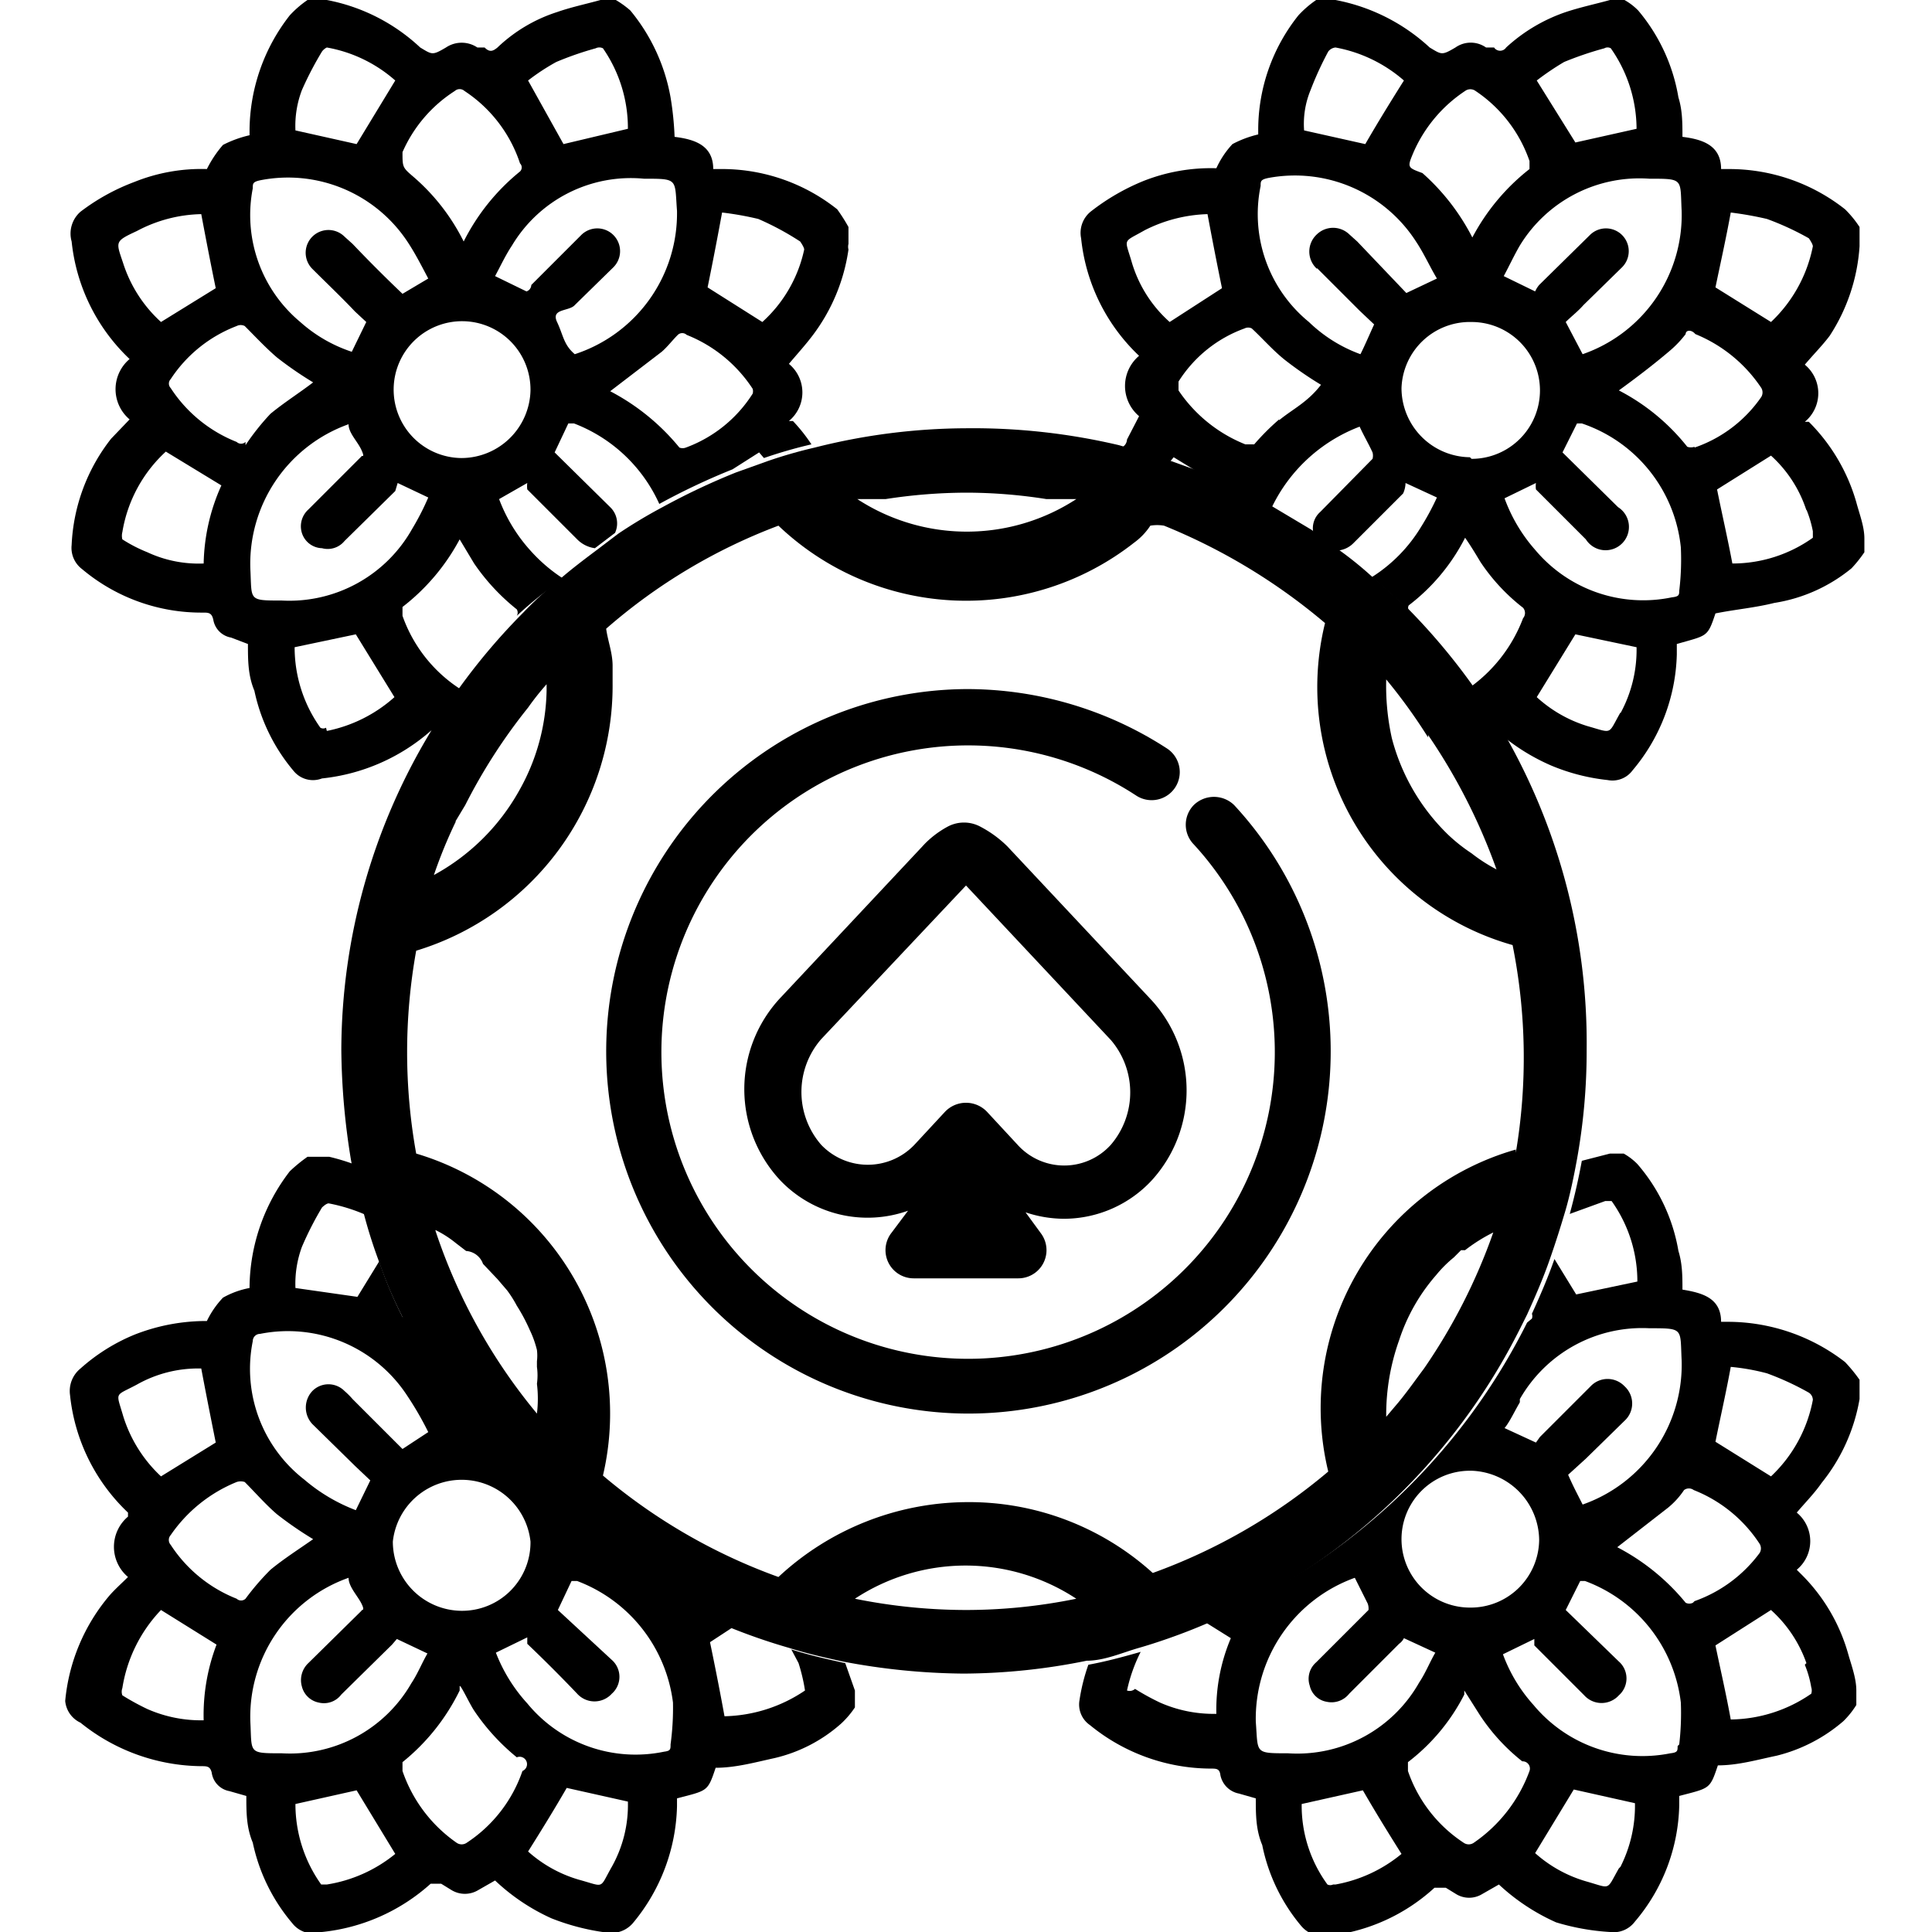 <svg id="Layer_1" data-name="Layer 1" xmlns="http://www.w3.org/2000/svg" viewBox="0 0 24 24"><defs><style>.cls-1{fill:none;}</style></defs><path class="cls-1" d="M3.89,19.16a4.5,4.5,0,0,1-.45-.31c-.14-.12-.27-.27-.4-.4a.16.16,0,0,0-.1,0,1.83,1.83,0,0,0-.82.66.09.09,0,0,0,0,.12,1.74,1.74,0,0,0,.82.67.08.08,0,0,0,.11,0,3.14,3.14,0,0,1,.31-.32C3.53,19.4,3.72,19.28,3.89,19.16Z"/><path class="cls-1" d="M4.37,18.74l.18-.37-.19-.18-.53-.52a.3.3,0,0,1,0-.41.28.28,0,0,1,.4,0,.94.94,0,0,1,.1.1L5,18l.37-.19a4,4,0,0,0-.26-.45,1.77,1.77,0,0,0-1.83-.77.09.09,0,0,0-.09.09,1.74,1.74,0,0,0,.59,1.7A2.17,2.17,0,0,0,4.37,18.74Z"/><path class="cls-1" d="M18.45,21.28l-.19-.3,0,.05a2.46,2.46,0,0,1-.7.84c-.05,0,0,.07,0,.11a1.74,1.74,0,0,0,.69.89.11.11,0,0,0,.13,0A1.85,1.85,0,0,0,19,22a.09.09,0,0,0,0-.12A2.44,2.44,0,0,1,18.45,21.28Z"/><path class="cls-1" d="M1.48,21a.13.13,0,0,0,0,.09,3.07,3.07,0,0,0,.31.17,1.65,1.65,0,0,0,.7.14,2.46,2.46,0,0,1,.18-.94L2,20A1.81,1.81,0,0,0,1.48,21Z"/><path class="cls-1" d="M4,15a4,4,0,0,0-.22.47,1.33,1.33,0,0,0-.08.51l.76.16.27-.44a6.17,6.17,0,0,1-.19-.61,2.15,2.15,0,0,0-.45-.14S4,14.94,4,15Z"/><path class="cls-1" d="M4.88,19.15a.86.86,0,0,0,.85.86.85.85,0,0,0,.86-.84.86.86,0,0,0-1.71,0Z"/><path class="cls-1" d="M3.67,8.05a1.72,1.72,0,0,0,.32,1,.07.07,0,0,0,.07,0,1.78,1.78,0,0,0,.85-.41l-.48-.78Z"/><path class="cls-1" d="M9,21.34A1.85,1.85,0,0,0,10,21s0-.06,0-.08a2.29,2.29,0,0,0-.07-.28l-.09-.17a7.41,7.41,0,0,1-.75-.26l-.29.19C8.85,20.71,8.91,21,9,21.34Z"/><path class="cls-1" d="M5.12,20.9c.08-.12.13-.25.2-.37l-.38-.18-.06.07L4.25,21a.27.27,0,0,1-.28.1.27.27,0,0,1-.21-.2.29.29,0,0,1,.08-.29L4.5,20s0-.07,0-.09-.11-.21-.16-.32h0a1.83,1.83,0,0,0-1.22,1.79c0,.42,0,.38.39.39A1.74,1.74,0,0,0,5.12,20.9Z"/><path class="cls-1" d="M19,16.4s0,0,0,0l-.08.16.06-.05A.09.09,0,0,0,19,16.4Z"/><path class="cls-1" d="M18.26,20a.85.85,0,0,0,.86-.84.87.87,0,0,0-.84-.86.85.85,0,1,0,0,1.7Z"/><path class="cls-1" d="M14.05,21.06a3.07,3.07,0,0,0,.31.17,1.65,1.65,0,0,0,.7.14,2.28,2.28,0,0,1,.18-.94l-.32-.2c-.24.1-.49.18-.74.26A2,2,0,0,0,14,21,.1.1,0,0,0,14.05,21.06Z"/><path class="cls-1" d="M16.2,22.38a1.66,1.66,0,0,0,.32,1,.08.08,0,0,0,.07,0,1.78,1.78,0,0,0,.85-.41c-.17-.27-.33-.53-.48-.79Z"/><path class="cls-1" d="M17.65,20.9c.08-.12.13-.25.2-.37l-.39-.18a.19.19,0,0,1-.06.07l-.62.62a.28.28,0,0,1-.28.1.26.26,0,0,1-.21-.2.27.27,0,0,1,.08-.29L17,20a.18.18,0,0,0,0-.09l-.16-.32h0a1.86,1.86,0,0,0-1.23,1.79c0,.42,0,.38.4.39A1.74,1.74,0,0,0,17.65,20.9Z"/><path class="cls-1" d="M5.12,6.57a3.22,3.22,0,0,0,.2-.37L4.94,6l-.06.08-.63.62A.27.27,0,0,1,4,6.81a.27.27,0,0,1-.21-.19.28.28,0,0,1,.08-.29l.66-.66s0-.06,0-.08-.11-.21-.16-.32h0a1.84,1.84,0,0,0-1.22,1.8c0,.41,0,.37.39.39A1.75,1.75,0,0,0,5.12,6.57Z"/><path class="cls-1" d="M6.56,23a1.63,1.63,0,0,0,.63.35c.33.09.25.12.41-.16a1.57,1.57,0,0,0,.2-.81L7,22.21C6.89,22.47,6.73,22.73,6.56,23Z"/><path class="cls-1" d="M5.92,21.28q-.09-.13-.18-.3s0,0,0,.05a2.61,2.61,0,0,1-.71.84s0,.07,0,.11a1.79,1.79,0,0,0,.69.89.11.11,0,0,0,.13,0A1.74,1.74,0,0,0,6.49,22a.09.09,0,0,0,0-.12A2.67,2.67,0,0,1,5.92,21.28Z"/><path class="cls-1" d="M3.67,22.38a1.72,1.72,0,0,0,.32,1s0,0,.07,0A1.78,1.78,0,0,0,4.91,23l-.48-.79Z"/><path class="cls-1" d="M20.33,16A1.72,1.72,0,0,0,20,15s-.06,0-.08,0l-.44.16c-.06.2-.12.4-.19.59l.27.44Z"/><path class="cls-1" d="M7.17,19.61l-.07,0L6.93,20l.69.69a.28.28,0,0,1,0,.42.29.29,0,0,1-.43,0c-.2-.21-.41-.42-.62-.62l0-.08-.39.19a2,2,0,0,0,.39.63,1.74,1.74,0,0,0,1.7.6c.05,0,.08,0,.08-.09a3.38,3.38,0,0,0,0-.55A1.86,1.86,0,0,0,7.17,19.61Z"/><path class="cls-1" d="M2.68,17.91c-.06-.3-.12-.6-.18-.92a1.55,1.55,0,0,0-.8.21c-.28.15-.26.08-.17.39a1.72,1.72,0,0,0,.47.75Z"/><path class="cls-1" d="M6.59,6.09a.3.3,0,0,1,0-.08l-.39.19a2,2,0,0,0,.39.64A2,2,0,0,0,7,7.19c.15-.13.31-.25.47-.37a.38.38,0,0,1-.22-.11Z"/><path class="cls-1" d="M5.92,7l-.18-.3,0,0A2.61,2.61,0,0,1,5,7.54s0,.07,0,.11a1.79,1.79,0,0,0,.69.89s0,0,0,0a7.77,7.77,0,0,1,.79-.93.08.08,0,0,0,0-.08A2.62,2.62,0,0,1,5.92,7Z"/><path class="cls-1" d="M9.14,5.87l.39-.14-.06-.07Z"/><path class="cls-1" d="M18.33,8.54A1.87,1.87,0,0,0,19,7.66a.1.1,0,0,0,0-.13A2.4,2.4,0,0,1,18.45,7c-.06-.1-.12-.2-.19-.3l0,0a2.46,2.46,0,0,1-.7.84.06.06,0,0,0,0,.06,7.86,7.86,0,0,1,.79.94S18.31,8.55,18.33,8.54Z"/><path class="cls-1" d="M7.17,5.29l-.07,0-.17.36.69.68a.28.28,0,0,1,.06.32,6.16,6.16,0,0,1,.55-.33A1.91,1.91,0,0,0,7.17,5.29Z"/><path class="cls-1" d="M5.75,4a.85.85,0,1,0,.84.86A.86.86,0,0,0,5.75,4Z"/><path class="cls-1" d="M14.55,5.68s0,0-.05.06l.36.13Z"/><path class="cls-1" d="M16.37,6.33,17,5.67a.15.15,0,0,0,0-.08c0-.11-.11-.21-.16-.32h0a2,2,0,0,0-1.09,1l.52.31A.27.27,0,0,1,16.37,6.33Z"/><path class="cls-1" d="M17.65,6.57a3.22,3.22,0,0,0,.2-.37L17.46,6a.33.33,0,0,1-.06.08l-.62.62a.31.31,0,0,1-.22.09,4.45,4.45,0,0,1,.48.38A1.9,1.9,0,0,0,17.65,6.57Z"/><path class="cls-1" d="M4.37,4.41,4.55,4l-.19-.17c-.17-.18-.35-.35-.53-.53a.28.28,0,1,1,.4-.4l.1.09c.2.21.41.42.62.62l.37-.18c-.08-.15-.16-.31-.26-.46a1.78,1.78,0,0,0-1.83-.77c-.06,0-.08,0-.09.1A1.73,1.73,0,0,0,3.73,4,1.81,1.81,0,0,0,4.37,4.41Z"/><path class="cls-1" d="M10,3.07S10,3,9.94,3a3.48,3.48,0,0,0-.52-.24A3.88,3.88,0,0,0,9,2.65q-.09.5-.18.93L9.47,4A1.69,1.69,0,0,0,10,3.07Z"/><path class="cls-1" d="M4.91,1A1.74,1.74,0,0,0,4.06.59.16.16,0,0,0,4,.64a4.16,4.16,0,0,0-.22.48,1.25,1.25,0,0,0-.08.5l.76.17Z"/><path class="cls-1" d="M2.68,3.58c-.06-.29-.12-.6-.18-.92a1.77,1.77,0,0,0-.8.21c-.28.16-.26.09-.17.4A1.68,1.68,0,0,0,2,4Z"/><path class="cls-1" d="M1.48,6.65a.18.18,0,0,0,0,.09,1.82,1.82,0,0,0,.31.16,1.51,1.51,0,0,0,.7.14,2.46,2.46,0,0,1,.18-.94L2,5.68A1.74,1.74,0,0,0,1.48,6.65Z"/><path class="cls-1" d="M3.89,4.83a4.5,4.5,0,0,1-.45-.31c-.14-.12-.27-.26-.4-.39a.11.11,0,0,0-.1,0,1.71,1.71,0,0,0-.82.66.08.08,0,0,0,0,.11,1.74,1.74,0,0,0,.82.67.08.08,0,0,0,.11,0,3,3,0,0,1,.31-.31C3.53,5.08,3.72,5,3.89,4.83Z"/><path class="cls-1" d="M7.58,4.85a2.76,2.76,0,0,1,.86.7.11.11,0,0,0,.08,0,1.66,1.66,0,0,0,.83-.67.11.11,0,0,0,0-.11,1.75,1.75,0,0,0-.82-.67.08.08,0,0,0-.11,0c-.07.07-.13.15-.2.21Z"/><path class="cls-1" d="M5.1,2.21a0,0,0,0,1,0,0,2.57,2.57,0,0,1,.62.8s0,0,0,0a2.65,2.65,0,0,1,.71-.85.07.07,0,0,0,0-.1,1.72,1.72,0,0,0-.69-.9.09.09,0,0,0-.12,0A1.72,1.72,0,0,0,5,1.89C5,2.08,5,2.08,5.1,2.21Z"/><path class="cls-1" d="M6.36,3.09c-.08.12-.14.25-.21.38l.39.19s0-.06.06-.08L7.22,3a.28.28,0,1,1,.4.4l-.48.47C7.07,3.91,7,4,6.92,4s.12.24.18.37h0A1.84,1.84,0,0,0,8.37,2.62c0-.43,0-.39-.41-.4A1.72,1.72,0,0,0,6.36,3.09Z"/><path class="cls-1" d="M7.8,1.62a1.74,1.74,0,0,0-.31-1A.1.1,0,0,0,7.4.6a4,4,0,0,0-.49.17A2.67,2.67,0,0,0,6.56,1l.48.8Z"/><path class="cls-1" d="M17.22,17.65a7.05,7.05,0,0,0,.47-.61,6.9,6.9,0,0,1-.47.6Z"/><path class="cls-1" d="M18.18,15.54l.05,0-.05,0,0,0Z"/><path class="cls-1" d="M18.59,15.28a3.17,3.17,0,0,0-.36.23h0A2.07,2.07,0,0,1,18.59,15.28Z"/><path class="cls-1" d="M17.63,2.21h0a2.73,2.73,0,0,1,.62.8l0,0A2.65,2.65,0,0,1,19,2.13s0-.06,0-.1a1.72,1.72,0,0,0-.69-.9.11.11,0,0,0-.13,0,1.76,1.76,0,0,0-.64.76C17.48,2.08,17.48,2.08,17.63,2.21Z"/><path class="cls-1" d="M20.33,1.62a1.75,1.75,0,0,0-.32-1,.08.08,0,0,0-.08,0,4.2,4.2,0,0,0-.5.17,3.35,3.35,0,0,0-.34.22l.48.8Z"/><path class="cls-1" d="M17.44,1a1.78,1.78,0,0,0-.85-.41.13.13,0,0,0-.09.05,4.16,4.16,0,0,0-.22.48,1.1,1.1,0,0,0-.08.5l.76.17C17.11,1.53,17.27,1.27,17.44,1Z"/><path class="cls-1" d="M17.74,9.16a6.8,6.8,0,0,0-.52-.68,3,3,0,0,0,.07.73,3,3,0,0,1-.07-.73A8.17,8.17,0,0,1,17.74,9.16Z"/><path class="cls-1" d="M18.83,11.8a3.33,3.33,0,0,1-2.33-4,7.39,7.39,0,0,0-2-1.21.52.52,0,0,0-.17,0,.81.81,0,0,1-.2.21,3.38,3.38,0,0,1-4.42-.21A7,7,0,0,0,7.49,7.81c0,.15,0,.3.08.46l0,.22A3.44,3.44,0,0,1,5.17,11.8a7.11,7.11,0,0,0,0,2.52,3.37,3.37,0,0,1,2.32,4,7.1,7.1,0,0,0,2.18,1.26A3.46,3.46,0,0,1,12,18.66a3.4,3.4,0,0,1,2.32.93,7.13,7.13,0,0,0,2.18-1.26,3.34,3.34,0,0,1,2.33-4A7.11,7.11,0,0,0,18.83,11.8ZM12,17.56a4.5,4.5,0,1,1,0-9,4.56,4.56,0,0,1,2.48.74.35.35,0,0,1,.1.48.35.35,0,0,1-.49.1A3.76,3.76,0,0,0,12,9.26a3.8,3.8,0,1,0,2.81,1.23.35.35,0,0,1,0-.49.36.36,0,0,1,.5,0A4.5,4.5,0,0,1,12,17.56Zm.93-2.21a.35.35,0,0,1-.28.56h-1.3a.35.35,0,0,1-.28-.56l.21-.28a1.5,1.5,0,0,1-1.59-.38,1.66,1.66,0,0,1,0-2.26l1.8-1.92a1.2,1.2,0,0,1,.28-.21.43.43,0,0,1,.41,0,1.4,1.4,0,0,1,.33.24l1.8,1.92a1.66,1.66,0,0,1,0,2.26,1.49,1.49,0,0,1-1.09.48,1.51,1.51,0,0,1-.48-.08Z"/><path class="cls-1" d="M13.8,14.22a1,1,0,0,0,0-1.31L12,11l-1.8,1.92a1,1,0,0,0,0,1.31.8.8,0,0,0,1.16,0l.38-.41a.36.36,0,0,1,.52,0l.38.41a.78.78,0,0,0,1.16,0Z"/><path class="cls-1" d="M18.59,10.83h0a2,2,0,0,1-.31-.2A2,2,0,0,0,18.59,10.83Z"/><path class="cls-1" d="M15.56,4.13a.1.1,0,0,0-.09,0,1.62,1.62,0,0,0-.82.66s0,.07,0,.11a1.81,1.81,0,0,0,.83.67s.07,0,.11,0a3,3,0,0,1,.31-.31c.17-.14.35-.26.53-.39A4.5,4.5,0,0,1,16,4.52C15.82,4.4,15.7,4.26,15.56,4.13Z"/><path class="cls-1" d="M18.88,3.09c-.07.12-.13.25-.2.38l.39.19a.35.35,0,0,1,.05-.08L19.75,3a.28.28,0,1,1,.4.4l-.48.47c-.07.08-.15.14-.22.21l.18.37h0a1.83,1.83,0,0,0,1.23-1.78c0-.43,0-.39-.4-.4A1.74,1.74,0,0,0,18.88,3.09Z"/><path class="cls-1" d="M19.09,23a1.63,1.63,0,0,0,.63.35c.32.09.25.12.41-.16a1.68,1.68,0,0,0,.2-.81l-.76-.17Z"/><path class="cls-1" d="M21.31,6.09c.06.3.13.6.19.92a1.72,1.72,0,0,0,1-.32s0-.06,0-.08a1.38,1.38,0,0,0-.08-.27A1.57,1.57,0,0,0,22,5.66Z"/><path class="cls-1" d="M22,2.73a4.3,4.3,0,0,0-.45-.08c-.06.33-.13.64-.19.93L22,4a1.76,1.76,0,0,0,.52-.94s0-.09-.05-.1A3.48,3.48,0,0,0,22,2.73Z"/><path class="cls-1" d="M19.09,8.67a1.65,1.65,0,0,0,.63.36c.32.09.25.11.41-.17a1.65,1.65,0,0,0,.2-.81l-.76-.16Z"/><path class="cls-1" d="M21.88,4.89a.11.11,0,0,0,0-.11,1.8,1.8,0,0,0-.82-.67s-.08,0-.12,0a1.31,1.31,0,0,1-.2.21c-.2.17-.41.33-.63.49a2.62,2.62,0,0,1,.85.7.14.14,0,0,0,.09,0A1.66,1.66,0,0,0,21.88,4.89Z"/><path class="cls-1" d="M16.76,2.94l.1.09.61.62.38-.18c-.09-.15-.16-.31-.26-.46a1.79,1.79,0,0,0-1.83-.77c-.06,0-.09,0-.1.1A1.73,1.73,0,0,0,16.26,4a1.81,1.81,0,0,0,.64.38c.06-.12.11-.24.17-.37l-.18-.17-.53-.53a.29.29,0,0,1,0-.41A.29.29,0,0,1,16.76,2.94Z"/><path class="cls-1" d="M19.12,4.85A.86.86,0,0,0,18.28,4a.85.85,0,0,0-.87.84.86.86,0,0,0,1.71,0Z"/><path class="cls-1" d="M19.69,5.29l-.06,0-.18.36.69.68a.29.29,0,1,1-.4.4l-.62-.62a.3.3,0,0,1,0-.08l-.39.19a2,2,0,0,0,.38.64,1.75,1.75,0,0,0,1.7.59c.06,0,.09,0,.09-.09a3.25,3.25,0,0,0,0-.54A1.82,1.82,0,0,0,19.69,5.29Z"/><path class="cls-1" d="M15,2.66a1.84,1.84,0,0,0-.81.21c-.28.16-.25.09-.16.4a1.6,1.6,0,0,0,.47.74l.68-.43C15.15,3.29,15.09,3,15,2.66Z"/><path class="cls-1" d="M21.31,20.42c.06.29.13.59.19.92a1.79,1.79,0,0,0,1-.32.13.13,0,0,0,0-.08,1.29,1.29,0,0,0-.08-.28A1.6,1.6,0,0,0,22,20Z"/><path class="cls-1" d="M11,6.2l-.37,0h0Z"/><path class="cls-1" d="M6.47,9.79a2.68,2.68,0,0,1-1.06,1.05h0A2.68,2.68,0,0,0,6.47,9.79Z"/><path class="cls-1" d="M18.88,17.42c-.07.12-.13.25-.2.38l.39.18.05-.07.63-.63a.29.29,0,0,1,.42,0,.29.29,0,0,1,0,.43l-.48.47-.22.2c.06.14.12.25.18.37h0a1.84,1.84,0,0,0,1.23-1.79c0-.42,0-.38-.4-.4A1.75,1.75,0,0,0,18.88,17.42Z"/><path class="cls-1" d="M19.69,19.61l-.06,0-.18.36.69.69a.28.28,0,0,1,0,.42.29.29,0,0,1-.43,0l-.62-.62,0-.08-.39.19a1.93,1.93,0,0,0,.38.63,1.76,1.76,0,0,0,1.7.6c.06,0,.09,0,.09-.09a3.37,3.37,0,0,0,0-.55A1.84,1.84,0,0,0,19.69,19.61Z"/><path class="cls-1" d="M20.11,19.18a2.72,2.72,0,0,1,.85.69.1.1,0,0,0,.09,0,1.72,1.72,0,0,0,.83-.67.11.11,0,0,0,0-.11,1.74,1.74,0,0,0-.82-.67.1.1,0,0,0-.12,0,1,1,0,0,1-.2.22Z"/><path class="cls-1" d="M13.37,6.25,13,6.2l.37,0Z"/><path class="cls-1" d="M22.52,17.39a.11.11,0,0,0-.05-.09,3.48,3.48,0,0,0-.52-.24A2.67,2.67,0,0,0,21.5,17c-.06.33-.13.63-.19.93l.69.43A1.75,1.75,0,0,0,22.52,17.39Z"/><path class="cls-1" d="M6.79,8.47a3.25,3.25,0,0,0-.23.29,3.25,3.25,0,0,1,.23-.29Z"/><path class="cls-1" d="M5.84,15.57l0,0a2.56,2.56,0,0,0-.48-.33h0a2.2,2.2,0,0,1,.3.19Z"/><path class="cls-1" d="M10.62,19.87A7,7,0,0,0,12,20a6.84,6.84,0,0,0,1.37-.14A2.5,2.5,0,0,0,10.62,19.87Z"/><path d="M10.5,20.66c-.23-.05-.45-.1-.67-.17l.09.17a2.29,2.29,0,0,1,.07.28S10,21,10,21a1.85,1.85,0,0,1-1,.32c-.06-.33-.12-.63-.18-.92l.29-.19a7.75,7.75,0,0,1-4-3.74L5,16.36a5.28,5.28,0,0,1-.29-.69l-.27.44L3.67,16a1.33,1.33,0,0,1,.08-.51A4,4,0,0,1,4,15s.06-.06.09-.05a2.15,2.15,0,0,1,.45.14,6.42,6.42,0,0,1-.15-.63,2.63,2.63,0,0,0-.3-.09H3.82a1.92,1.92,0,0,0-.22.18,2.39,2.39,0,0,0-.5,1.43V16a1.07,1.07,0,0,0-.33.12,1.13,1.13,0,0,0-.2.29,2.43,2.43,0,0,0-.9.17A2.33,2.33,0,0,0,1,17a.36.36,0,0,0-.13.33,2.34,2.34,0,0,0,.72,1.46l0,.05a.49.49,0,0,0,0,.75c-.08.08-.16.15-.23.23a2.36,2.36,0,0,0-.55,1.31A.33.33,0,0,0,1,21.4a2.42,2.42,0,0,0,1.5.54c.07,0,.11,0,.13.08a.27.27,0,0,0,.22.23l.21.06c0,.2,0,.39.08.58a2.27,2.27,0,0,0,.49,1A.33.33,0,0,0,4,24a2.38,2.38,0,0,0,1.35-.6c.05,0,.08,0,.13,0l.13.08a.32.32,0,0,0,.33,0l.21-.12a2.53,2.53,0,0,0,.7.47,2.85,2.85,0,0,0,.71.18.35.35,0,0,0,.31-.13,2.35,2.35,0,0,0,.54-1.44v-.1s0,0,0,0c.38-.1.38-.08.48-.38.25,0,.5-.07.73-.12a1.89,1.89,0,0,0,.83-.43,1.12,1.12,0,0,0,.17-.2V21ZM6.59,19.17a.85.85,0,0,1-.86.84.86.86,0,0,1-.85-.86.86.86,0,0,1,1.71,0ZM3.14,16.66a.09.09,0,0,1,.09-.09,1.77,1.77,0,0,1,1.83.77,4,4,0,0,1,.26.45L5,18l-.62-.62a.94.94,0,0,0-.1-.1.28.28,0,0,0-.4,0,.3.3,0,0,0,0,.41l.53.52.19.18-.18.37a2.17,2.17,0,0,1-.64-.38A1.74,1.74,0,0,1,3.14,16.66Zm-1.61.93c-.09-.31-.11-.24.17-.39A1.55,1.55,0,0,1,2.5,17c.06.32.12.62.18.92L2,18.34A1.72,1.72,0,0,1,1.53,17.59Zm1,3.78a1.65,1.65,0,0,1-.7-.14,3.07,3.07,0,0,1-.31-.17.13.13,0,0,1,0-.09A1.81,1.81,0,0,1,2,20l.69.43A2.46,2.46,0,0,0,2.53,21.37Zm.52-1.51a.08.08,0,0,1-.11,0,1.74,1.74,0,0,1-.82-.67.09.09,0,0,1,0-.12,1.83,1.83,0,0,1,.82-.66.16.16,0,0,1,.1,0c.13.13.26.28.4.4a4.5,4.5,0,0,0,.45.31c-.17.12-.36.24-.53.38A3.14,3.14,0,0,0,3.05,19.86Zm.45,1.92c-.42,0-.37,0-.39-.39A1.83,1.83,0,0,1,4.33,19.6h0c0,.11.11.22.16.32s0,.07,0,.09l-.66.65a.29.29,0,0,0-.08.29.27.27,0,0,0,.21.2.27.27,0,0,0,.28-.1l.63-.62.06-.07.38.18c-.07.12-.12.25-.2.37A1.74,1.74,0,0,1,3.5,21.78Zm.56,1.63s-.06,0-.07,0a1.72,1.72,0,0,1-.32-1l.76-.17.48.79A1.78,1.78,0,0,1,4.06,23.41ZM6.49,22a1.74,1.74,0,0,1-.69.89.11.11,0,0,1-.13,0A1.79,1.79,0,0,1,5,22s0-.08,0-.11A2.61,2.61,0,0,0,5.71,21s0,0,0-.05.12.21.18.3a2.67,2.67,0,0,0,.53.58A.09.09,0,0,1,6.49,22ZM7.6,23.19c-.16.28-.08.25-.41.16A1.63,1.63,0,0,1,6.56,23c.17-.27.33-.53.48-.79l.76.17A1.57,1.57,0,0,1,7.6,23.19Zm.73-1.52c0,.06,0,.08-.08.09a1.74,1.74,0,0,1-1.7-.6,2,2,0,0,1-.39-.63l.39-.19,0,.08c.21.2.42.41.62.62a.29.29,0,0,0,.43,0,.28.28,0,0,0,0-.42L6.93,20l.17-.36.07,0a1.86,1.86,0,0,1,1.19,1.51A3.38,3.38,0,0,1,8.33,21.67Z"/><path d="M10.4,2.6A2.3,2.3,0,0,0,9,2.1H8.86c0-.3-.24-.37-.48-.4a3.87,3.87,0,0,0-.05-.49A2.33,2.33,0,0,0,7.83.13,1.18,1.18,0,0,0,7.65,0H7.46c-.18.05-.37.09-.54.15a1.92,1.92,0,0,0-.74.44c-.06.05-.1.06-.16,0l-.09,0a.35.35,0,0,0-.39,0c-.17.1-.17.09-.32,0A2.33,2.33,0,0,0,4.06,0L4,0H3.82A1.3,1.3,0,0,0,3.6.19a2.34,2.34,0,0,0-.5,1.42v.07a1.42,1.42,0,0,0-.33.12,1.42,1.42,0,0,0-.2.3,2.23,2.23,0,0,0-.9.16A2.61,2.61,0,0,0,1,2.63.36.36,0,0,0,.89,3a2.34,2.34,0,0,0,.72,1.46l0,0a.49.49,0,0,0,0,.75l-.23.24A2.3,2.3,0,0,0,.89,6.77a.33.33,0,0,0,.13.3,2.3,2.3,0,0,0,1.5.54c.07,0,.11,0,.13.09a.27.27,0,0,0,.22.22L3.08,8c0,.2,0,.39.08.58a2.27,2.27,0,0,0,.49,1A.31.31,0,0,0,4,9.67a2.43,2.43,0,0,0,1.35-.59.08.08,0,0,1,.07,0,5.39,5.39,0,0,1,.33-.5s0,0,0,0A1.79,1.79,0,0,1,5,7.65s0-.07,0-.11a2.61,2.61,0,0,0,.71-.84l0,0,.18.3a2.62,2.62,0,0,0,.53.57.08.08,0,0,1,0,.08A4.58,4.58,0,0,1,7,7.19a2,2,0,0,1-.41-.35,2,2,0,0,1-.39-.64L6.55,6a.3.3,0,0,0,0,.08l.62.62a.38.38,0,0,0,.22.11l.25-.19a.28.28,0,0,0-.06-.32l-.69-.68.17-.36.07,0a1.91,1.91,0,0,1,1.06,1,8.46,8.46,0,0,1,.91-.43l.33-.21.06.07a5.72,5.72,0,0,1,.59-.17,2.09,2.09,0,0,0-.23-.29l-.05,0v0a.46.46,0,0,0,0-.71c.11-.13.21-.24.3-.36a2.31,2.31,0,0,0,.44-1.06.14.14,0,0,1,0-.07V2.82A2.15,2.15,0,0,0,10.4,2.6ZM6.91.77A4,4,0,0,1,7.4.6a.1.1,0,0,1,.09,0,1.74,1.74,0,0,1,.31,1L7,1.79,6.56,1A2.67,2.67,0,0,1,6.91.77ZM5,1.89a1.72,1.72,0,0,1,.65-.76.09.09,0,0,1,.12,0,1.72,1.72,0,0,1,.69.9.07.07,0,0,1,0,.1A2.65,2.65,0,0,0,5.76,3s0,0,0,0a2.57,2.57,0,0,0-.62-.8,0,0,0,0,0,0,0C5,2.08,5,2.08,5,1.89ZM3.75,1.12A4.16,4.16,0,0,1,4,.64.16.16,0,0,1,4.06.59,1.74,1.74,0,0,1,4.91,1l-.48.79-.76-.17A1.25,1.25,0,0,1,3.75,1.12ZM3.14,2.34c0-.06,0-.08.09-.1A1.78,1.78,0,0,1,5.06,3c.1.15.18.31.26.46L5,3.65c-.21-.2-.42-.41-.62-.62l-.1-.09a.28.28,0,1,0-.4.4c.18.18.36.35.53.53L4.55,4l-.18.37A1.81,1.81,0,0,1,3.73,4,1.73,1.73,0,0,1,3.14,2.34Zm-1.61.93C1.44,3,1.42,3,1.7,2.87a1.77,1.77,0,0,1,.8-.21c.06.32.12.63.18.92L2,4A1.68,1.68,0,0,1,1.53,3.27ZM2.53,7a1.51,1.51,0,0,1-.7-.14,1.82,1.82,0,0,1-.31-.16.18.18,0,0,1,0-.09,1.74,1.74,0,0,1,.54-1l.69.42A2.46,2.46,0,0,0,2.53,7Zm.52-1.51a.08.08,0,0,1-.11,0,1.74,1.74,0,0,1-.82-.67.08.08,0,0,1,0-.11,1.71,1.71,0,0,1,.82-.66.11.11,0,0,1,.1,0c.13.13.26.27.4.39a4.5,4.5,0,0,0,.45.31c-.17.13-.36.25-.53.39A3,3,0,0,0,3.05,5.53Zm1,3.55a.07.07,0,0,1-.07,0,1.72,1.72,0,0,1-.32-1l.76-.16.48.78A1.78,1.78,0,0,1,4.06,9.08ZM5.12,6.57a1.75,1.75,0,0,1-1.62.89c-.42,0-.37,0-.39-.39a1.84,1.84,0,0,1,1.22-1.8h0c0,.11.11.21.16.32s0,.06,0,.08l-.66.66a.28.28,0,0,0-.08.29A.27.27,0,0,0,4,6.81a.27.27,0,0,0,.28-.09l.63-.62L4.94,6l.38.18A3.22,3.22,0,0,1,5.12,6.57Zm.61-.88a.85.85,0,1,1,.86-.84A.86.86,0,0,1,5.73,5.69ZM7.14,4.4h0C7,4.28,7,4.17,6.92,4s.15-.13.22-.21l.48-.47a.28.28,0,1,0-.4-.4l-.62.62s0,.06-.06.08l-.39-.19c.07-.13.13-.26.21-.38A1.72,1.72,0,0,1,8,2.22c.43,0,.38,0,.41.4A1.84,1.84,0,0,1,7.14,4.4Zm2.21.49a1.66,1.66,0,0,1-.83.67.11.11,0,0,1-.08,0,2.76,2.76,0,0,0-.86-.7l.64-.49c.07-.06.13-.14.2-.21a.08.08,0,0,1,.11,0,1.75,1.75,0,0,1,.82.67A.11.11,0,0,1,9.35,4.89ZM9.47,4l-.68-.43q.09-.44.18-.93a3.88,3.88,0,0,1,.45.08A3.48,3.48,0,0,1,9.94,3s.05.07.05.1A1.69,1.69,0,0,1,9.47,4Z"/><path d="M23.1,17.38s0,0,0-.07v-.17a1.92,1.92,0,0,0-.18-.22,2.38,2.38,0,0,0-1.45-.5h-.09c0-.3-.24-.36-.48-.4,0-.16,0-.32-.05-.48a2.21,2.21,0,0,0-.51-1.08.76.76,0,0,0-.17-.13H20l-.35.09q-.06.33-.15.66l.44-.16s.07,0,.08,0a1.72,1.72,0,0,1,.32,1l-.76.16-.27-.44c-.08.23-.18.46-.28.68,0,0,0,0,0,0a.09.09,0,0,1,0,.06l-.06.05a7.77,7.77,0,0,1-4,3.72l.32.2a2.28,2.28,0,0,0-.18.94,1.65,1.65,0,0,1-.7-.14,3.07,3.07,0,0,1-.31-.17A.1.1,0,0,1,14,21a2,2,0,0,1,.17-.48c-.21.06-.43.12-.65.16a2.36,2.36,0,0,0-.11.44.31.31,0,0,0,.13.31,2.38,2.38,0,0,0,1.5.54c.07,0,.11,0,.12.08a.29.29,0,0,0,.23.23l.21.06c0,.2,0,.39.08.58a2.25,2.25,0,0,0,.48,1,.36.36,0,0,0,.32.13,2.32,2.32,0,0,0,1.34-.6c.05,0,.09,0,.14,0l.13.08a.31.31,0,0,0,.32,0l.21-.12a2.58,2.58,0,0,0,.71.47A2.88,2.88,0,0,0,20,24a.33.33,0,0,0,.31-.13,2.3,2.3,0,0,0,.55-1.44v-.12c.38-.1.38-.08.48-.38.25,0,.49-.07.73-.12a2,2,0,0,0,.83-.43,1.08,1.08,0,0,0,.16-.2V21c0-.15-.06-.31-.1-.45a2.25,2.25,0,0,0-.59-1s0,0-.05-.05,0,0,0,0a.46.46,0,0,0,0-.71c.11-.13.22-.24.31-.37A2.27,2.27,0,0,0,23.1,17.38Zm-4.22,0a1.75,1.75,0,0,1,1.61-.88c.43,0,.38,0,.4.4a1.84,1.84,0,0,1-1.23,1.79h0c-.06-.12-.12-.23-.18-.37l.22-.2.48-.47a.29.29,0,0,0,0-.43.29.29,0,0,0-.42,0l-.63.63-.05.07-.39-.18C18.75,17.67,18.81,17.54,18.88,17.42Zm-.6.89a.87.87,0,0,1,.84.86.85.85,0,0,1-.86.84.85.85,0,1,1,0-1.7ZM16,21.78c-.42,0-.37,0-.4-.39a1.86,1.86,0,0,1,1.23-1.79h0l.16.32A.18.18,0,0,1,17,20l-.65.65a.27.27,0,0,0-.08.29.26.26,0,0,0,.21.2.28.28,0,0,0,.28-.1l.62-.62a.19.19,0,0,0,.06-.07l.39.18c-.07.12-.12.25-.2.37A1.74,1.74,0,0,1,16,21.78Zm.56,1.63a.08.08,0,0,1-.07,0,1.66,1.66,0,0,1-.32-1l.76-.17c.15.26.31.52.48.79A1.78,1.78,0,0,1,16.59,23.41ZM19,22a1.85,1.85,0,0,1-.69.89.11.11,0,0,1-.13,0,1.74,1.74,0,0,1-.69-.89s0-.08,0-.11a2.46,2.46,0,0,0,.7-.84l0-.05.19.3a2.44,2.44,0,0,0,.53.58A.09.09,0,0,1,19,22Zm1.11,1.21c-.16.28-.09.25-.41.16a1.63,1.63,0,0,1-.63-.35l.48-.79.76.17A1.68,1.68,0,0,1,20.13,23.19Zm.73-1.52c0,.06,0,.08-.09.09a1.76,1.76,0,0,1-1.7-.6,1.93,1.93,0,0,1-.38-.63l.39-.19,0,.08.62.62a.29.29,0,0,0,.43,0,.28.28,0,0,0,0-.42L19.45,20l.18-.36.06,0a1.84,1.84,0,0,1,1.19,1.51A3.37,3.37,0,0,1,20.86,21.67Zm.19-1.78a.1.1,0,0,1-.09,0,2.72,2.72,0,0,0-.85-.69l.63-.49a1,1,0,0,0,.2-.22.1.1,0,0,1,.12,0,1.74,1.74,0,0,1,.82.67.11.11,0,0,1,0,.11A1.72,1.72,0,0,1,21.05,19.89Zm1.39.77a1.29,1.29,0,0,1,.08.28.13.13,0,0,1,0,.08,1.79,1.79,0,0,1-1,.32c-.06-.33-.13-.63-.19-.92L22,20A1.6,1.6,0,0,1,22.44,20.66ZM22,18.34l-.69-.43c.06-.3.13-.6.19-.93a2.67,2.67,0,0,1,.45.08,3.48,3.48,0,0,1,.52.24.11.11,0,0,1,.05.09A1.75,1.75,0,0,1,22,18.34Z"/><path d="M23.1,3.06s0-.05,0-.07V2.82a1.32,1.32,0,0,0-.18-.22,2.32,2.32,0,0,0-1.45-.5h-.09c0-.3-.24-.37-.48-.4,0-.17,0-.33-.05-.49A2.25,2.25,0,0,0,20.35.13.76.76,0,0,0,20.18,0H20c-.18.05-.37.09-.55.15a2.08,2.08,0,0,0-.74.44.09.09,0,0,1-.15,0l-.1,0a.33.33,0,0,0-.38,0c-.17.1-.17.09-.32,0A2.37,2.37,0,0,0,16.59,0l-.05,0h-.19a1.3,1.3,0,0,0-.22.19,2.28,2.28,0,0,0-.5,1.42v.06h0a1.33,1.33,0,0,0-.32.12,1.12,1.12,0,0,0-.2.3,2.28,2.28,0,0,0-.91.16,2.73,2.73,0,0,0-.64.37.34.34,0,0,0-.13.34,2.34,2.34,0,0,0,.72,1.46l0,0a.49.49,0,0,0,0,.75L14,5.46s0,.07-.07.1c.2.06.4.11.6.18,0,0,0,0,.05-.06l.31.19a9.47,9.47,0,0,1,.91.43,2,2,0,0,1,1.09-1h0c.05.11.11.21.16.32a.15.15,0,0,1,0,.08l-.65.66a.27.27,0,0,0-.08.28l.27.2a.31.31,0,0,0,.22-.09l.62-.62A.33.33,0,0,0,17.46,6l.39.18a3.22,3.22,0,0,1-.2.37,1.9,1.9,0,0,1-.61.62c.16.13.31.27.46.41a.06.06,0,0,1,0-.06,2.46,2.46,0,0,0,.7-.84l0,0c.07.1.13.2.19.3a2.4,2.4,0,0,0,.53.57.1.1,0,0,1,0,.13,1.87,1.87,0,0,1-.69.88s0,0,0,0c.12.16.22.33.33.49h0a2.55,2.55,0,0,0,.71.46,2.49,2.49,0,0,0,.7.18.31.31,0,0,0,.31-.12,2.32,2.32,0,0,0,.55-1.44V8h0c.38-.11.38-.08.48-.38.25-.05.49-.07.73-.13A2,2,0,0,0,23,7.06a1.56,1.56,0,0,0,.16-.2V6.69c0-.15-.06-.3-.1-.45a2.31,2.31,0,0,0-.59-1s0,0-.05,0,0,0,0,0a.46.46,0,0,0,0-.71c.11-.13.22-.24.31-.36A2.31,2.31,0,0,0,23.1,3.06Zm-2.61-.84c.43,0,.38,0,.4.4A1.83,1.83,0,0,1,19.66,4.4h0L19.45,4c.07-.07.15-.13.22-.21l.48-.47a.28.28,0,1,0-.4-.4l-.63.62a.35.35,0,0,0-.05.08l-.39-.19c.07-.13.13-.26.2-.38A1.74,1.74,0,0,1,20.49,2.22ZM19.43.77a4.2,4.2,0,0,1,.5-.17.08.08,0,0,1,.08,0,1.75,1.75,0,0,1,.32,1l-.76.17L19.09,1A3.35,3.35,0,0,1,19.43.77ZM17.56,1.89a1.76,1.76,0,0,1,.64-.76.11.11,0,0,1,.13,0A1.72,1.72,0,0,1,19,2s0,.07,0,.1a2.65,2.65,0,0,0-.71.85l0,0a2.73,2.73,0,0,0-.62-.8h0C17.48,2.08,17.48,2.08,17.56,1.89Zm-1.28-.77A4.16,4.16,0,0,1,16.5.64a.13.13,0,0,1,.09-.05,1.78,1.78,0,0,1,.85.41c-.17.27-.33.53-.48.79l-.76-.17A1.1,1.1,0,0,1,16.28,1.12ZM14.53,4a1.6,1.6,0,0,1-.47-.74c-.09-.31-.12-.24.16-.4A1.84,1.84,0,0,1,15,2.66c.06.32.12.63.18.92Zm1.36,1.21a3,3,0,0,0-.31.31s-.06,0-.11,0a1.81,1.81,0,0,1-.83-.67s0-.07,0-.11a1.62,1.62,0,0,1,.82-.66.1.1,0,0,1,.09,0c.14.13.26.27.41.39a4.5,4.5,0,0,0,.45.31C16.24,5,16.06,5.08,15.89,5.22Zm.47-1.88.53.53.18.17c-.06.13-.11.25-.17.37A1.81,1.81,0,0,1,16.26,4a1.73,1.73,0,0,1-.6-1.69c0-.06,0-.08.1-.1A1.79,1.79,0,0,1,17.59,3c.1.15.17.31.26.46l-.38.18L16.86,3l-.1-.09a.29.29,0,0,0-.4,0A.29.29,0,0,0,16.36,3.34Zm1.9,2.35a.86.86,0,0,1-.85-.86A.85.85,0,0,1,18.28,4a.85.85,0,0,1,0,1.7Zm1.87,3.17c-.16.28-.09.26-.41.17a1.65,1.65,0,0,1-.63-.36l.48-.78.76.16A1.65,1.65,0,0,1,20.13,8.86Zm.73-1.52c0,.06,0,.08-.09.09a1.75,1.75,0,0,1-1.7-.59,2,2,0,0,1-.38-.64L19.08,6a.3.3,0,0,0,0,.08l.62.62a.29.29,0,1,0,.4-.4l-.69-.68.18-.36.06,0A1.82,1.82,0,0,1,20.88,6.8,3.25,3.25,0,0,1,20.86,7.34Zm.19-1.78a.14.14,0,0,1-.09,0,2.62,2.62,0,0,0-.85-.7c.22-.16.43-.32.63-.49a1.31,1.31,0,0,0,.2-.21c0-.05.07-.06.12,0a1.8,1.8,0,0,1,.82.67.11.11,0,0,1,0,.11A1.66,1.66,0,0,1,21.05,5.56Zm1.39.78a1.38,1.38,0,0,1,.08.27s0,.07,0,.08a1.72,1.72,0,0,1-1,.32c-.06-.32-.13-.62-.19-.92L22,5.66A1.57,1.57,0,0,1,22.44,6.34ZM22,4l-.69-.43c.06-.29.13-.6.19-.93a4.3,4.3,0,0,1,.45.08,3.48,3.48,0,0,1,.52.24s.05.07.05.1A1.76,1.76,0,0,1,22,4Z"/><path d="M18.62,9c-.11-.16-.21-.33-.33-.49a7.86,7.86,0,0,0-.79-.94c-.15-.14-.3-.28-.46-.41a4.45,4.45,0,0,0-.48-.38l-.27-.2-.52-.31a9.47,9.47,0,0,0-.91-.43l-.36-.13c-.2-.07-.4-.12-.6-.18A7.91,7.91,0,0,0,12,5.32a7.75,7.75,0,0,0-1.88.24,5.72,5.72,0,0,0-.59.17l-.39.14a8.46,8.46,0,0,0-.91.43,6.16,6.16,0,0,0-.55.33l-.25.19c-.16.12-.32.24-.47.37a4.58,4.58,0,0,0-.46.42,7.77,7.77,0,0,0-.79.93,5.39,5.39,0,0,0-.33.5,7.68,7.68,0,0,0-1.14,4,8.83,8.83,0,0,0,.12,1.37,6.42,6.42,0,0,0,.15.63,6.17,6.17,0,0,0,.19.61,5.28,5.28,0,0,0,.29.69l.06.13a7.75,7.75,0,0,0,4,3.74,7.41,7.41,0,0,0,.75.26c.22.07.44.12.67.17a8.29,8.29,0,0,0,1.5.15,7.79,7.79,0,0,0,1.53-.16c.22,0,.44-.1.65-.16s.5-.16.74-.26a7.77,7.77,0,0,0,4-3.72l.08-.16c.1-.22.2-.45.28-.68s.13-.39.19-.59.11-.44.15-.66a7.56,7.56,0,0,0,.12-1.36A7.72,7.72,0,0,0,18.62,9Zm-.88.13a7.3,7.3,0,0,1,.85,1.67h0a2,2,0,0,1-.31-.2,2.09,2.09,0,0,1-.29-.23,2.57,2.57,0,0,1-.7-1.2,3,3,0,0,1-.07-.73A6.8,6.8,0,0,1,17.74,9.16ZM11,6.2a6.63,6.63,0,0,1,1-.08,6.4,6.4,0,0,1,1,.08l.37,0a2.49,2.49,0,0,1-2.72,0Zm-5.34,4L5.78,10a6.94,6.94,0,0,1,.78-1.21,3.25,3.25,0,0,1,.23-.29l0,.08a2.61,2.61,0,0,1-.34,1.24,2.68,2.68,0,0,1-1.06,1.05A5.9,5.9,0,0,1,5.66,10.21Zm-.25,5.08h0a1.32,1.32,0,0,1,.25.16s0,0,0,0l.13.1,0,0A.24.24,0,0,1,6,15.7l.18.19.12.14v0a1.45,1.45,0,0,1,.12.19,2.19,2.19,0,0,1,.16.3,1.25,1.25,0,0,1,.09.25.57.57,0,0,1,0,.14v0s0,0,0,0,0,.05,0,.07a.76.76,0,0,1,0,.21,1.53,1.53,0,0,1,0,.37A7,7,0,0,1,5.41,15.29ZM12,20a7,7,0,0,1-1.38-.14,2.5,2.5,0,0,1,2.75,0A6.84,6.84,0,0,1,12,20Zm5.69-3c-.12.16-.23.32-.36.47l-.11.13a2.75,2.75,0,0,1,.16-.95,2.32,2.32,0,0,1,.46-.81,1.52,1.52,0,0,1,.22-.22l.09-.09,0,0h0l.05,0h0a2.07,2.07,0,0,1,.35-.22A7.14,7.14,0,0,1,17.69,17Zm1.14-2.72a3.34,3.34,0,0,0-2.33,4,7.13,7.13,0,0,1-2.18,1.26A3.4,3.4,0,0,0,12,18.66a3.46,3.46,0,0,0-2.33.93,7.1,7.1,0,0,1-2.18-1.26,3.37,3.37,0,0,0-2.32-4,7.11,7.11,0,0,1,0-2.52A3.44,3.44,0,0,0,7.61,8.49l0-.22c0-.16-.06-.31-.08-.46A7,7,0,0,1,9.67,6.53a3.38,3.38,0,0,0,4.42.21.81.81,0,0,0,.2-.21.52.52,0,0,1,.17,0,7.39,7.39,0,0,1,2,1.21,3.33,3.33,0,0,0,2.33,4A7.11,7.11,0,0,1,18.83,14.32Z"/><path d="M14.83,10a.35.35,0,0,0,0,.49,3.81,3.81,0,1,1-.72-.61.35.35,0,0,0,.49-.1.35.35,0,0,0-.1-.48A4.56,4.56,0,0,0,12,8.56,4.5,4.5,0,1,0,15.33,10,.36.36,0,0,0,14.83,10Z"/><path d="M14.31,12.43l-1.8-1.92a1.4,1.4,0,0,0-.33-.24.43.43,0,0,0-.41,0,1.2,1.2,0,0,0-.28.21l-1.8,1.92a1.66,1.66,0,0,0,0,2.26,1.5,1.5,0,0,0,1.59.38l-.21.28a.35.35,0,0,0,.28.56h1.3a.35.35,0,0,0,.28-.56l-.19-.26a1.51,1.51,0,0,0,.48.08,1.49,1.49,0,0,0,1.09-.48A1.66,1.66,0,0,0,14.31,12.43Zm-.51,1.79a.78.78,0,0,1-1.16,0l-.38-.41a.36.36,0,0,0-.52,0l-.38.41a.8.8,0,0,1-1.16,0,1,1,0,0,1,0-1.31L12,11l1.8,1.92A1,1,0,0,1,13.8,14.22Z"/></svg>